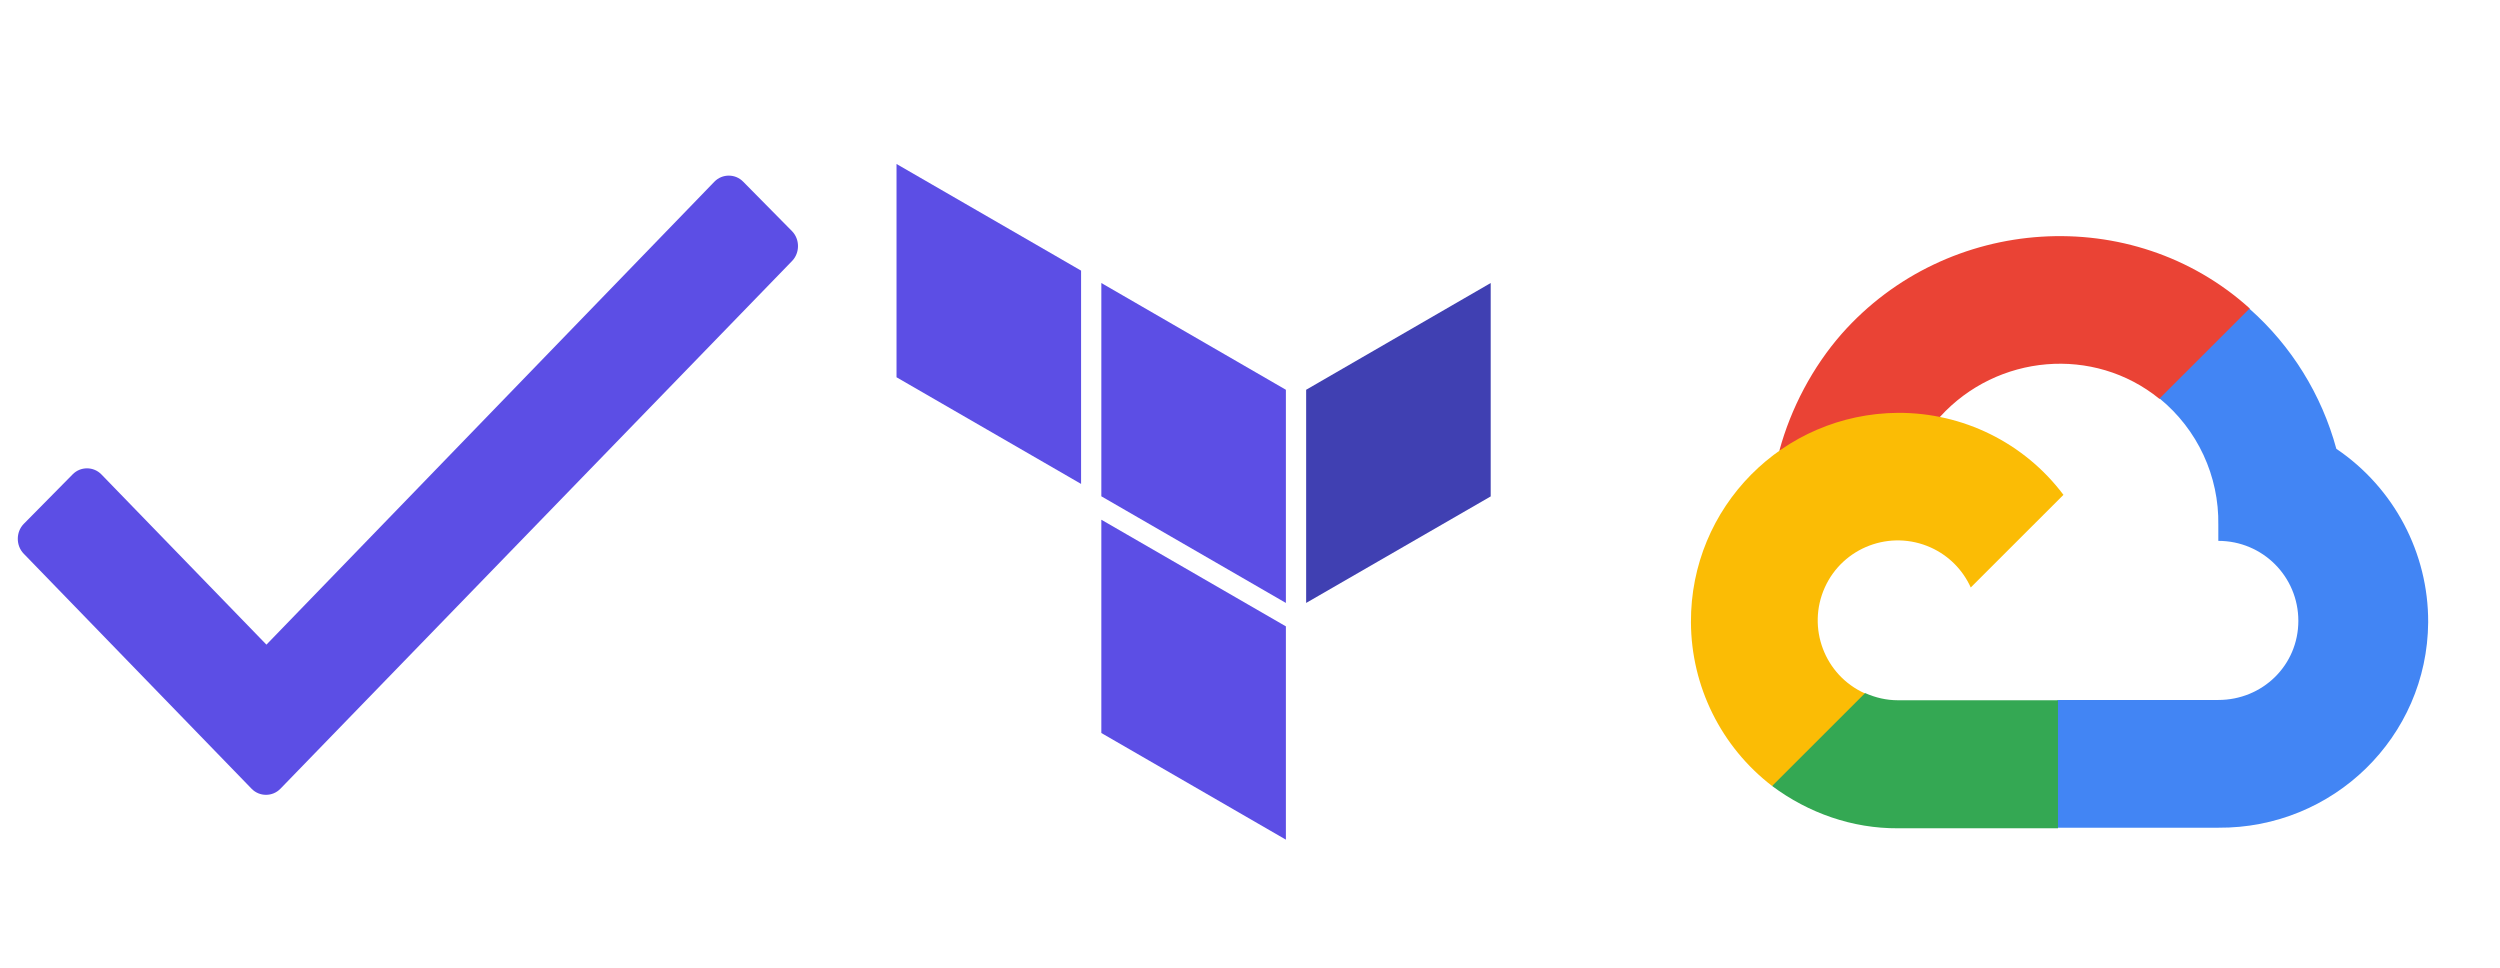 <?xml version="1.0" encoding="UTF-8" standalone="no"?>
<!DOCTYPE svg PUBLIC "-//W3C//DTD SVG 1.1//EN" "http://www.w3.org/Graphics/SVG/1.1/DTD/svg11.dtd">
<svg width="100%" height="100%" viewBox="0 0 581 225" version="1.1" xmlns="http://www.w3.org/2000/svg" xmlns:xlink="http://www.w3.org/1999/xlink" xml:space="preserve" xmlns:serif="http://www.serif.com/" style="fill-rule:evenodd;clip-rule:evenodd;stroke-linejoin:round;stroke-miterlimit:2;">
    <g id="Artboard1" transform="matrix(1,0,0,0.874,229.112,9.619)">
        <g transform="matrix(1.021,0,0,1.169,-27.141,25.292)">
            <g id="terraform.svg">
                <g>
                    <rect id="Artboard11" serif:id="Artboard1" x="0" y="0" width="147.102" height="164.932" style="fill:none;"/>
                    <path d="M99.488,106.096L141.496,81.865L141.496,33.325L99.488,57.608" style="fill:rgb(64,64,178);fill-rule:nonzero;"/>
                    <path d="M52.869,33.325L94.877,57.608L94.877,106.096L52.869,81.839" style="fill:rgb(92,78,229);fill-rule:nonzero;"/>
                    <path d="M6.25,54.764L48.258,79.022L48.258,30.507L6.25,6.25M52.869,135.681L94.877,159.939L94.877,111.424L52.869,87.167" style="fill:rgb(92,78,229);fill-rule:nonzero;"/>
                </g>
            </g>
        </g>
        <g id="GCP" transform="matrix(0.669,0,0,0.765,157.843,43.386)">
            <path d="M179.3,67.8L201.6,45.5L203.1,36.1C162.4,-0.7 98,3.5 61.4,44.9C51.3,56.4 43.7,70.8 39.7,85.6L47.7,84.5L92.2,77.2L95.6,73.7C115.4,52 148.9,49 171.7,67.5L179.3,67.8Z" style="fill:rgb(234,67,53);fill-rule:nonzero;"/>
            <path d="M233.2,84.9C228.1,66.1 217.6,49.1 203,36.2L171.8,67.4C185,78.2 192.5,94.4 192.2,111.4L192.2,116.9C207.6,116.9 220,129.3 220,144.7C220,160.1 207.6,172.2 192.2,172.2L136.5,172.2L131,178.1L131,211.4L136.5,216.6L192.2,216.6C232.1,216.9 264.8,185.1 265.1,145.2C265.2,121.2 253.3,98.5 233.2,84.9" style="fill:rgb(66,133,244);fill-rule:nonzero;"/>
            <path d="M80.9,216.8L136.5,216.8L136.5,172.3L80.9,172.3C76.9,172.3 73.1,171.4 69.5,169.8L61.6,172.2L39.2,194.5L37.2,202.1C49.8,211.5 65.1,216.9 80.9,216.8" style="fill:rgb(52,168,83);fill-rule:nonzero;"/>
            <path d="M80.9,72.4C40.9,72.7 8.8,105.2 9,145.2C9.1,167.5 19.5,188.5 37.2,202.1L69.4,169.9C55.4,163.6 49.2,147.1 55.5,133.1C61.8,119.1 78.3,112.9 92.3,119.2C98.5,122 103.4,126.9 106.2,133.1L138.4,100.9C124.8,82.8 103.5,72.3 80.9,72.4" style="fill:rgb(251,188,5);fill-rule:nonzero;"/>
        </g>
        <g transform="matrix(202.93,0,0,239.489,-235.783,207.826)">
            <path d="M0.851,-0.712L0.338,-0.198L0.149,-0.387C0.14,-0.396 0.125,-0.396 0.116,-0.387L0.06,-0.332C0.051,-0.323 0.051,-0.308 0.06,-0.299L0.321,-0.038C0.33,-0.029 0.345,-0.029 0.354,-0.038L0.94,-0.624C0.949,-0.633 0.949,-0.648 0.94,-0.657L0.884,-0.712C0.875,-0.721 0.86,-0.721 0.851,-0.712Z" style="fill:rgb(92,78,229);fill-rule:nonzero;"/>
        </g>
    </g>
</svg>
